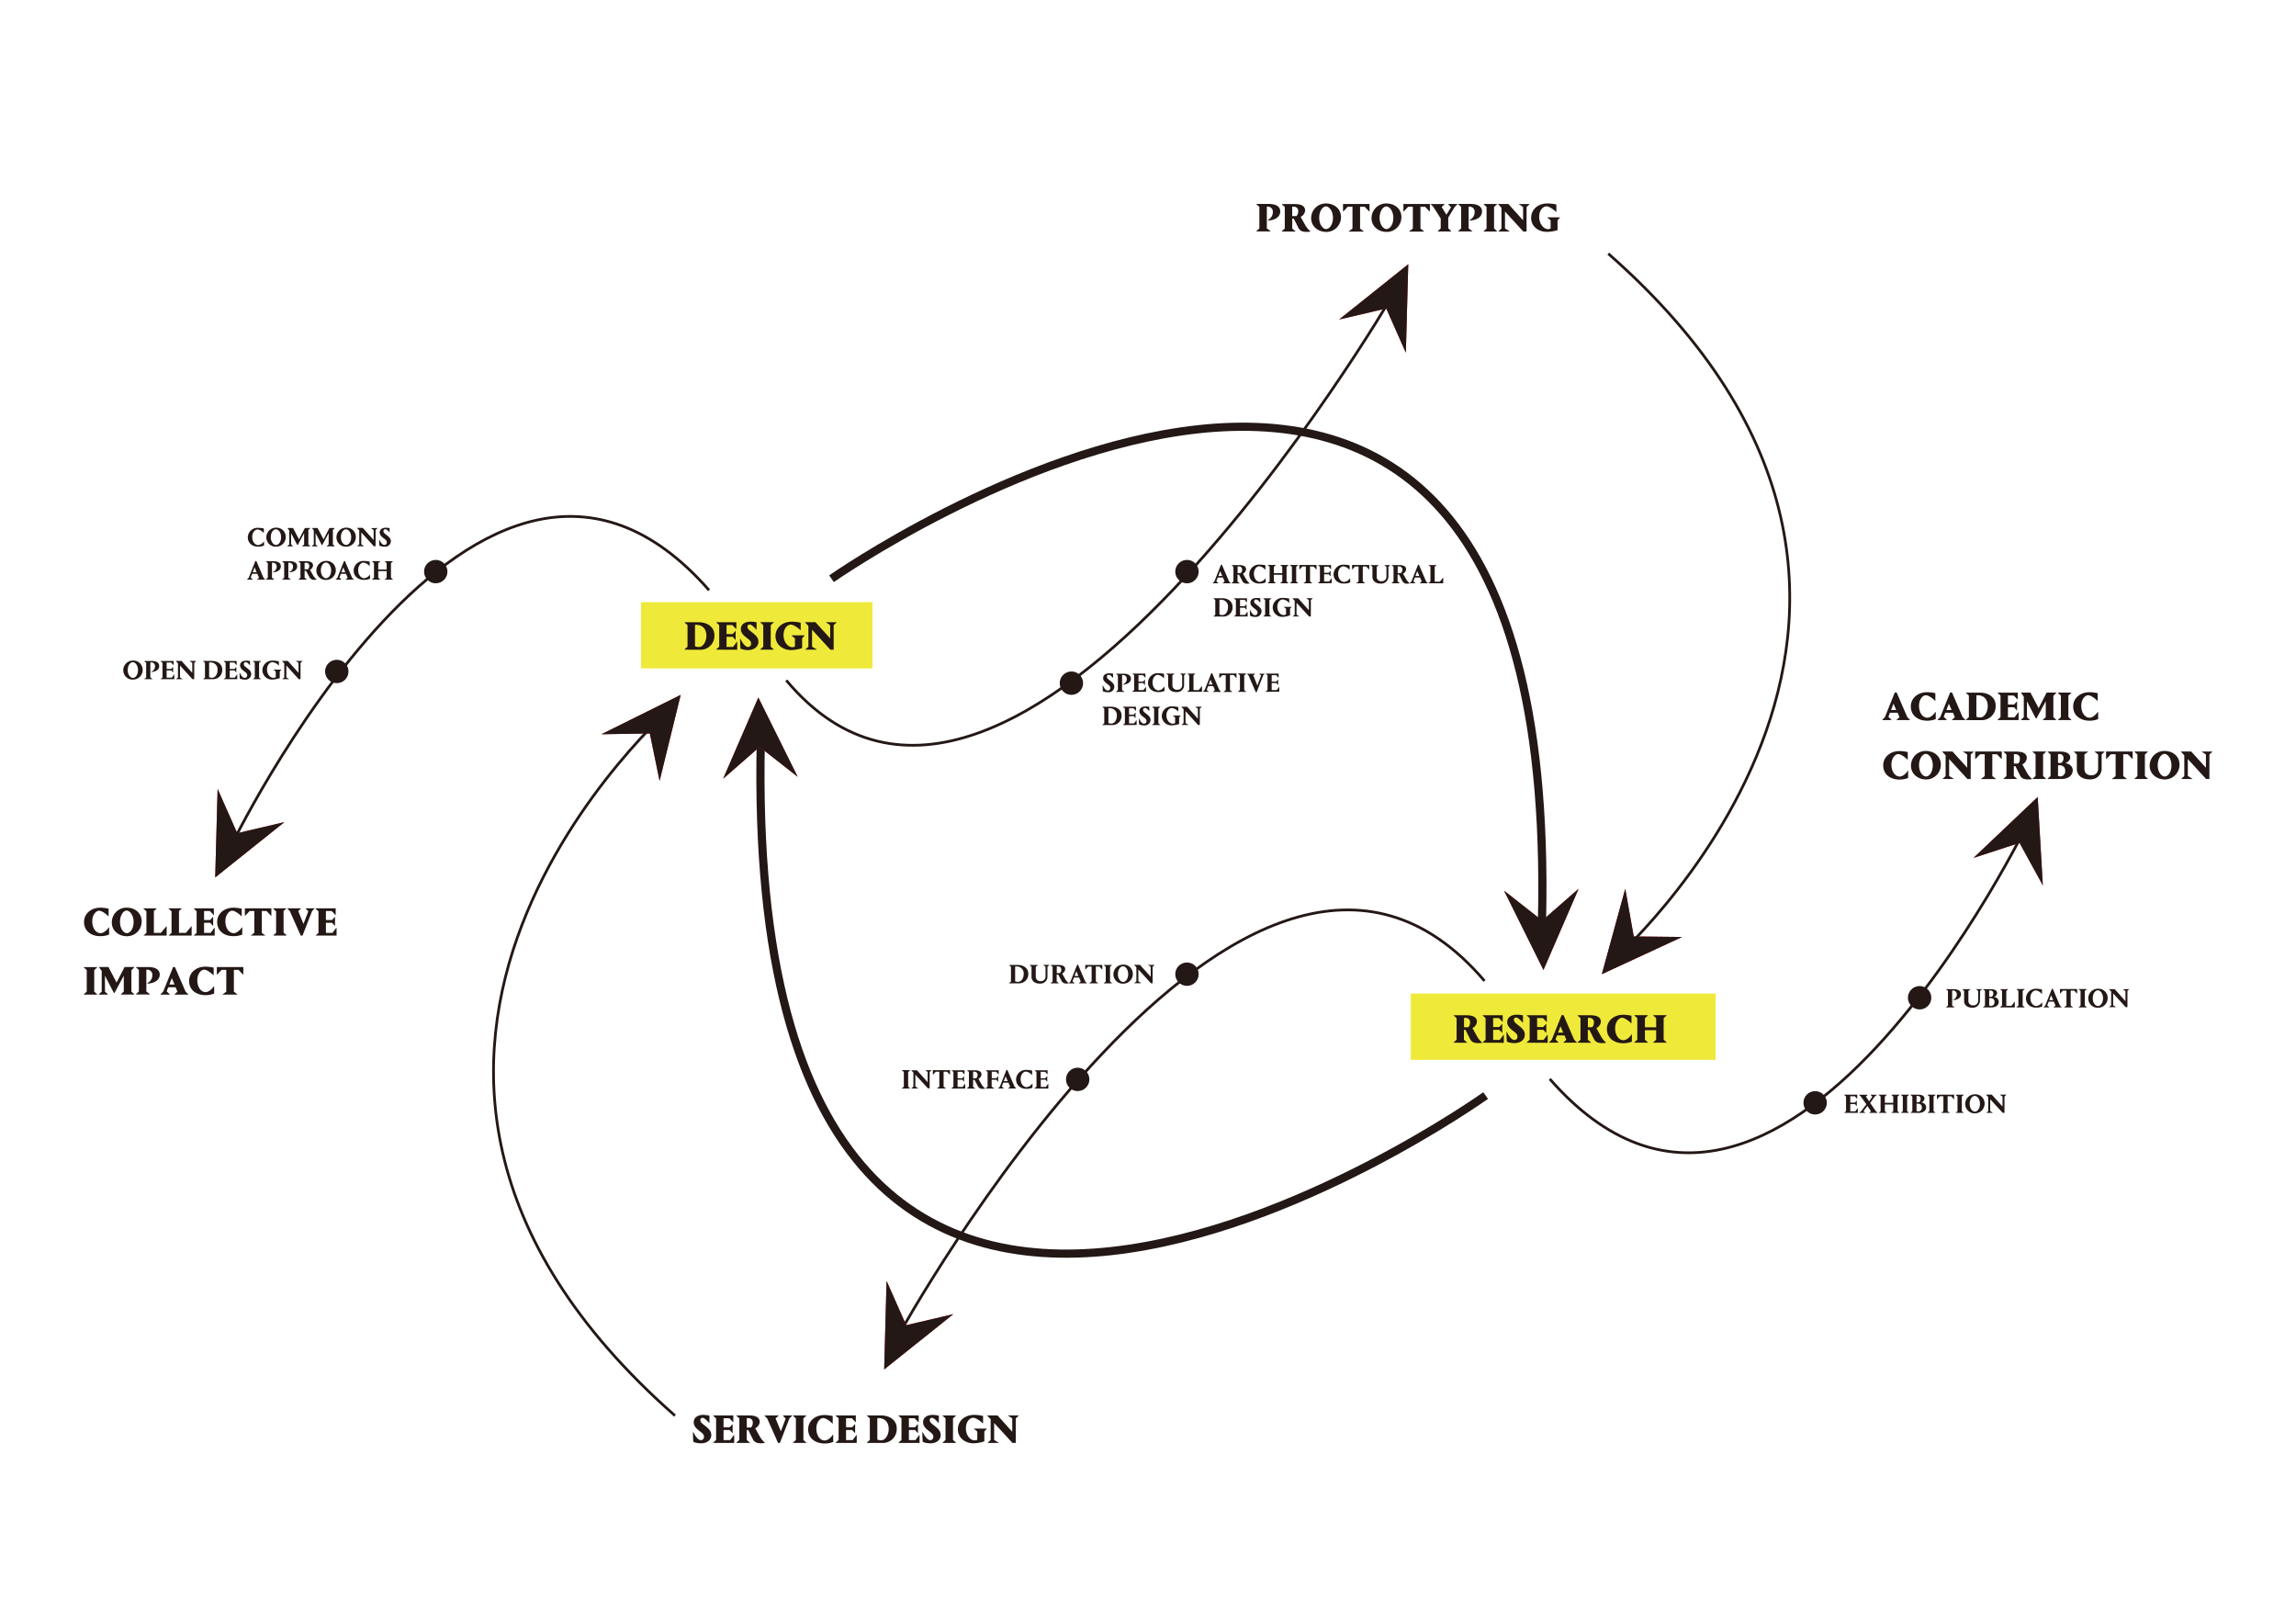 <svg id="レイヤー_1" data-name="レイヤー 1" xmlns="http://www.w3.org/2000/svg" xmlns:xlink="http://www.w3.org/1999/xlink" viewBox="0 0 841.89 595.28"><defs><style>.cls-1{fill:#e51f25;}.cls-2{fill:#231815;}.cls-3{fill:#fff;}.cls-4{fill:#efea3a;}.cls-5,.cls-6{fill:none;stroke:#231815;stroke-miterlimit:10;}.cls-5{stroke-width:3px;}</style><symbol id="矢印_3" data-name="矢印 3" viewBox="0 0 23.18 21.53"><polygon class="cls-1" points="0 21.53 8.92 10.76 0 0 23.18 10.76 0 21.53"/><polygon class="cls-2" points="0 21.53 8.92 10.76 0 0 23.18 10.76 0 21.53"/></symbol></defs><rect class="cls-3" width="841.89" height="595.28"/><rect class="cls-4" x="235.06" y="220.75" width="84.86" height="24.31"/><rect class="cls-4" x="517.3" y="364.26" width="111.78" height="24.31"/><path class="cls-2" d="M251,238.18v-.09l1.1-1v-7.9l-1.1-1v-.07h5.2c3,0,5.76,1.63,5.76,4.74a5.09,5.09,0,0,1-5.2,5.35Zm3.84-9.07v7.83a3.59,3.59,0,0,0,1.44.26c1.6,0,2.74-2.12,2.74-4.13,0-2.73-1.69-4-3.71-4Z"/><path class="cls-2" d="M262.62,238.18v-.09l1.1-1v-7.9l-1.1-1v-.07H270v2.47h-.1l-1.37-1.44h-2.12v3.3h2.24l1-1.12h.09v3.23h-.09l-1-1.11h-2.24v3.71h2.41l1.37-1.85h.13v2.9Z"/><path class="cls-2" d="M277.42,228.15v2.63h-.14c-1.14-1.31-1.91-1.84-2.44-1.84a.8.8,0,0,0-.76.81c0,.7.38,1.05,1.49,1.92,1.63,1.28,2.52,2.07,2.52,3.61,0,1.72-1.48,3.05-3.77,3.05a7.16,7.16,0,0,1-2.8-.52,35.28,35.28,0,0,1-.14-3.56h.15c.9,1.88,1.91,2.94,2.78,2.94a1.15,1.15,0,0,0,1.1-1.22c0-.83-.42-1.22-1.54-2.08-1.59-1.2-2.21-2.08-2.21-3.27,0-1.77,1.52-2.7,3.52-2.7A11,11,0,0,1,277.42,228.15Z"/><path class="cls-2" d="M278.77,238.18v-.09l1.1-1v-7.9l-1.1-1v-.09h4.94v.09l-1.1,1v7.9l1.1,1v.09Z"/><path class="cls-2" d="M290.13,238.33c-3.22,0-5.77-2.09-5.77-5.11s2.43-5.3,6-5.3a14.76,14.76,0,0,1,3.24.38V231h-.13c-1-.94-2.5-2-3.54-2s-2.62,1.18-2.62,3.85,1.75,4.41,3.17,4.41a2.15,2.15,0,0,0,1-.23v-3l-1.22-1v-.1H295v.1l-.88,1v3.59A14,14,0,0,1,290.13,238.33Z"/><path class="cls-2" d="M295.34,238.18v-.09l1.08-1v-7.61l-1.24-1.31v-.07H299l5.4,5.94v-4.85l-1.53-1v-.07h3.89v.07l-1.08,1v9h-1.21l-6.71-7.32v6.22l1.67,1v.09Z"/><path class="cls-2" d="M30.82,338c0-3,2.54-5.23,6-5.23a15.1,15.1,0,0,1,3,.36v2.75h-.14c-.79-.83-2.33-2-3.36-2s-2.49,1.42-2.49,3.84c0,2.88,1.59,4.39,3,4.39s2.63-1.48,3.05-2.12H40v2.64a8.51,8.51,0,0,1-3.29.58C33.52,343.21,30.82,341.4,30.82,338Z"/><path class="cls-2" d="M46.42,332.75c3,0,5.52,1.91,5.52,5.05a5.38,5.38,0,0,1-5.38,5.44c-2.88,0-5.56-1.89-5.56-5.09A5.38,5.38,0,0,1,46.42,332.75Zm.1,9.36c1.17,0,2.47-1.54,2.47-4.1s-1.45-4.18-2.57-4.18S44,335.47,44,338,45.37,342.11,46.52,342.11Z"/><path class="cls-2" d="M61,339.6h.11V343H52.6V343l1.09-1v-7.89l-1.09-1V333h4.92V333l-1.1,1V342H59Z"/><path class="cls-2" d="M70.17,339.6h.1V343H61.8V343l1.1-1v-7.89l-1.1-1V333h4.92V333l-1.09,1V342h2.56Z"/><path class="cls-2" d="M71,343V343l1.1-1v-7.89L71,333V333h7.41v2.47h-.09L77,334H74.83v3.29h2.24l1-1.11h.09v3.23h-.09l-1-1.11H74.83V342h2.41l1.37-1.84h.12V343Z"/><path class="cls-2" d="M79.63,338c0-3,2.54-5.23,6-5.23a15.1,15.1,0,0,1,3,.36v2.75h-.14c-.79-.83-2.33-2-3.36-2s-2.49,1.42-2.49,3.84c0,2.88,1.59,4.39,3,4.39s2.63-1.48,3.05-2.12h.14v2.64a8.51,8.51,0,0,1-3.29.58C82.33,343.21,79.63,341.4,79.63,338Z"/><path class="cls-2" d="M99.5,333v2.74h-.1L97.73,334H96v8l1.31,1V343H91.91V343l1.34-1v-8H91.53l-1.63,1.72h-.11V333Z"/><path class="cls-2" d="M100.14,343V343l1.1-1v-7.89l-1.1-1V333h4.94V333l-1.1,1v7.89l1.1,1V343Z"/><path class="cls-2" d="M112,333V333h3.38V333l-.94,1-3.51,9h-.67l-4-9-1-1V333h5.2V333l-1.11,1,1.93,4.74,1.77-4.65Z"/><path class="cls-2" d="M115.69,343V343l1.09-1v-7.89l-1.09-1V333h7.4v2.47H123L121.63,334h-2.12v3.29h2.24l1-1.11h.09v3.23h-.09l-1-1.11h-2.24V342h2.41l1.37-1.84h.12V343Z"/><path class="cls-2" d="M30.71,364.63v-.09l1.1-1v-7.89l-1.1-1v-.09h4.94v.09l-1.1,1v7.89l1.1,1v.09Z"/><path class="cls-2" d="M49.26,354.62l-1.08,1.09v7.82l1.07,1v.09H44.31v-.09l1.08-1v-5.82L42,364h-.26l-3.25-6.28v5.82l1.09,1v.09H36.21v-.09l1.09-1V356s-1-1.43-1-1.41v-.08h3.45l3,5.72,2.93-5.72h3.55Z"/><path class="cls-2" d="M54.07,360.61v-.23a3.19,3.19,0,0,0,1.8-2.88,1.87,1.87,0,0,0-1.93-2h-.28v8l1.34,1v.09H49.82v-.09l1.1-1v-7.89l-1.1-1v-.08h4.45c2.78,0,4.3,1,4.3,2.73C58.57,359.68,56,360.55,54.07,360.61Z"/><path class="cls-2" d="M62.26,364.54v.09H58.84v-.09l1-1,3.63-9h.67l3.9,9,1,1v.09H64v-.09l1.07-1-.69-1.6H61.69l-.58,1.5Zm-.17-3.6H64l-1-2.34Z"/><path class="cls-2" d="M69.34,359.62c0-3,2.55-5.23,6-5.23a15.23,15.23,0,0,1,3,.36v2.75H78.2c-.79-.83-2.33-2-3.37-2s-2.48,1.42-2.48,3.84c0,2.88,1.58,4.39,3,4.39s2.62-1.48,3.05-2.12h.13v2.64a8.51,8.51,0,0,1-3.29.58C72,364.8,69.34,363,69.34,359.62Z"/><path class="cls-2" d="M89.22,354.54v2.74h-.11l-1.66-1.72H85.76v8l1.31,1v.09H81.63v-.09l1.34-1v-8H81.25l-1.64,1.72h-.1v-2.74Z"/><path class="cls-2" d="M533,382.27v-.09l1.1-1v-7.9l-1.1-1v-.07h4.56c2.12,0,4,.45,4,2.39a2.9,2.9,0,0,1-1.65,2.32l1.54,2.74a8.28,8.28,0,0,0,2,2.55v.09a8.14,8.14,0,0,1-1.36.12c-2.2,0-2.71-.82-3.15-1.71l-1.57-3.14h-.58v3.63l1.17,1,0,.09Zm3.83-9.1v3.44h1.43c.25,0,.77-.71.77-1.69a1.55,1.55,0,0,0-1.6-1.75Z"/><path class="cls-2" d="M543.64,382.27v-.09l1.09-1v-7.9l-1.09-1v-.07H551v2.47H551l-1.37-1.44h-2.12v3.3h2.24l1-1.12h.09v3.23h-.09l-1-1.11h-2.24v3.71h2.41l1.37-1.85h.13v2.9Z"/><path class="cls-2" d="M558.44,372.24v2.64h-.14c-1.14-1.32-1.91-1.85-2.44-1.85a.79.79,0,0,0-.76.81c0,.7.38,1.05,1.49,1.92,1.63,1.28,2.52,2.07,2.52,3.61,0,1.72-1.48,3.05-3.77,3.05a7.16,7.16,0,0,1-2.8-.52,35.28,35.28,0,0,1-.14-3.56h.15c.9,1.89,1.91,2.94,2.78,2.94a1.14,1.14,0,0,0,1.09-1.22c0-.82-.41-1.22-1.54-2.07-1.58-1.21-2.21-2.09-2.21-3.28,0-1.77,1.53-2.7,3.52-2.7A11.05,11.05,0,0,1,558.44,372.24Z"/><path class="cls-2" d="M559.79,382.27v-.09l1.1-1v-7.9l-1.1-1v-.07h7.41v2.47h-.09l-1.37-1.44h-2.12v3.3h2.24l1-1.12H567v3.23h-.09l-1-1.11h-2.24v3.71H566l1.38-1.85h.12v2.9Z"/><path class="cls-2" d="M571.45,382.18v.09H568v-.09l1-1,3.63-9.05h.67l3.91,9.05,1,1v.09h-4.93v-.09l1.07-1-.69-1.6h-2.73l-.57,1.49Zm-.17-3.6h1.91l-1-2.35Z"/><path class="cls-2" d="M578.43,382.27v-.09l1.1-1v-7.9l-1.1-1v-.07H583c2.11,0,4,.45,4,2.39a2.88,2.88,0,0,1-1.65,2.32l1.54,2.74a8.26,8.26,0,0,0,2,2.55v.09a8.14,8.14,0,0,1-1.36.12c-2.21,0-2.71-.82-3.16-1.71l-1.57-3.14h-.58v3.63l1.18,1v.09Zm3.82-9.1v3.44h1.44c.24,0,.76-.71.76-1.69a1.55,1.55,0,0,0-1.6-1.75Z"/><path class="cls-2" d="M589.22,377.25c0-3,2.54-5.23,6-5.23a14.9,14.9,0,0,1,3,.37v2.74h-.14c-.79-.82-2.33-2-3.36-2s-2.49,1.41-2.49,3.84c0,2.88,1.59,4.39,3,4.39s2.62-1.48,3-2.12h.14v2.64a8.55,8.55,0,0,1-3.29.58C591.92,382.44,589.22,380.62,589.22,377.25Z"/><path class="cls-2" d="M603.16,376.63h4.12v-3.36l-1.1-1v-.09h4.94v.09l-1.1,1v7.9l1.1,1v.09h-4.94v-.09l1.1-1v-3.49h-4.12v3.49l1.1,1v.09h-5v-.09l1.1-1v-7.9l-1.1-1v-.09h5v.09l-1.1,1Z"/><path class="cls-2" d="M464.94,80.85v-.23a3.18,3.18,0,0,0,1.79-2.88,1.87,1.87,0,0,0-1.93-2h-.28v8l1.35,1v.1h-5.19v-.1l1.1-1v-7.9l-1.1-1v-.08h4.45c2.78,0,4.3,1,4.3,2.73C469.43,79.92,466.87,80.79,464.94,80.85Z"/><path class="cls-2" d="M470,84.88v-.1l1.1-1v-7.9l-1.1-1v-.08h4.56c2.12,0,4,.46,4,2.4a2.86,2.86,0,0,1-1.65,2.31l1.54,2.75a8.31,8.31,0,0,0,2.05,2.54v.1a8.14,8.14,0,0,1-1.36.12c-2.21,0-2.71-.83-3.16-1.71l-1.57-3.14h-.58v3.63l1.18,1v.1Zm3.82-9.11v3.45h1.44c.24,0,.76-.72.76-1.69a1.56,1.56,0,0,0-1.6-1.76Z"/><path class="cls-2" d="M486.19,74.59c3,0,5.52,1.9,5.52,5a5.38,5.38,0,0,1-5.38,5.44c-2.88,0-5.56-1.89-5.56-5.09A5.37,5.37,0,0,1,486.19,74.59Zm.1,9.36c1.17,0,2.47-1.54,2.47-4.11s-1.45-4.17-2.57-4.17-2.47,1.63-2.47,4.17S485.14,84,486.29,84Z"/><path class="cls-2" d="M502.17,74.78v2.75h-.11L500.4,75.8h-1.69v8l1.31,1v.1h-5.44v-.1l1.34-1v-8h-1.73l-1.63,1.73h-.1V74.78Z"/><path class="cls-2" d="M508.34,74.59c3,0,5.52,1.9,5.52,5a5.39,5.39,0,0,1-5.38,5.44c-2.89,0-5.57-1.89-5.57-5.09A5.38,5.38,0,0,1,508.34,74.59Zm.09,9.36c1.17,0,2.47-1.54,2.47-4.11s-1.45-4.17-2.56-4.17-2.47,1.63-2.47,4.17S507.29,84,508.43,84Z"/><path class="cls-2" d="M524.31,74.78v2.75h-.11l-1.66-1.73h-1.69v8l1.31,1v.1h-5.44v-.1l1.34-1v-8h-1.72l-1.63,1.73h-.11V74.78Z"/><path class="cls-2" d="M531,74.86v-.08h3.42v.08l-1,1-2.38,3.9v3.94l1.08,1.06v.1h-4.92v-.1l1.08-1.06V80.1l-2.67-4.22-1-1v-.08h5.1v.08l-1.09,1,1.74,2.84L532.07,76Z"/><path class="cls-2" d="M538.92,80.85v-.23a3.17,3.17,0,0,0,1.8-2.88,1.87,1.87,0,0,0-1.93-2h-.28v8l1.34,1v.1h-5.18v-.1l1.1-1v-7.9l-1.1-1v-.08h4.45c2.78,0,4.3,1,4.3,2.73C543.42,79.92,540.86,80.79,538.92,80.85Z"/><path class="cls-2" d="M544,84.88v-.1l1.09-1v-7.9l-1.09-1v-.1h4.94v.1l-1.1,1v7.9l1.1,1v.1Z"/><path class="cls-2" d="M549.47,84.88v-.1l1.08-1V76.17l-1.23-1.31v-.08h3.76l5.4,6V75.88l-1.53-1v-.08h3.89v.08l-1.08,1v9h-1.21l-6.7-7.32v6.22l1.66,1v.1Z"/><path class="cls-2" d="M567.19,85c-3.21,0-5.76-2.09-5.76-5.11s2.42-5.3,6-5.3a14.88,14.88,0,0,1,3.25.38v2.68h-.14c-1-.94-2.5-2-3.53-2s-2.63,1.19-2.63,3.86S566.16,84,567.57,84a2.3,2.3,0,0,0,1-.23v-3l-1.22-1v-.09H572v.09l-.88,1v3.6A14.11,14.11,0,0,1,567.19,85Z"/><path class="cls-2" d="M260.13,519v2.64H260c-1.14-1.31-1.91-1.84-2.44-1.84a.79.79,0,0,0-.76.8c0,.7.38,1.06,1.49,1.92,1.63,1.28,2.52,2.08,2.52,3.62,0,1.72-1.48,3-3.77,3a7.35,7.35,0,0,1-2.8-.52,35.64,35.64,0,0,1-.14-3.57h.15c.9,1.89,1.91,2.94,2.78,2.94a1.15,1.15,0,0,0,1.1-1.22c0-.82-.42-1.22-1.54-2.07-1.59-1.2-2.21-2.09-2.21-3.28,0-1.77,1.52-2.7,3.52-2.7A11.85,11.85,0,0,1,260.13,519Z"/><path class="cls-2" d="M261.48,529v-.09l1.1-1V520l-1.1-1v-.08h7.41v2.47h-.09l-1.37-1.43h-2.12v3.29h2.24l1-1.11h.09v3.23h-.09l-1-1.11h-2.24v3.7h2.41l1.37-1.84h.12V529Z"/><path class="cls-2" d="M270,529v-.09l1.1-1V520l-1.1-1v-.08h4.56c2.12,0,4,.46,4,2.4a2.87,2.87,0,0,1-1.64,2.31l1.54,2.75a8.18,8.18,0,0,0,2,2.54V529a7,7,0,0,1-1.36.13c-2.21,0-2.71-.83-3.15-1.71l-1.57-3.14h-.58v3.63l1.17,1,0,.09Zm3.83-9.1v3.45h1.43c.24,0,.76-.72.76-1.69a1.56,1.56,0,0,0-1.6-1.76Z"/><path class="cls-2" d="M287.09,519v-.08h3.38V519l-1,1-3.5,9h-.67l-4-9-1-1v-.08h5.2V519l-1.12,1,1.94,4.74,1.77-4.65Z"/><path class="cls-2" d="M290.74,529v-.09l1.1-1V520l-1.1-1v-.09h4.94V519l-1.1,1v7.9l1.1,1V529Z"/><path class="cls-2" d="M296.33,524c0-3,2.55-5.23,6-5.23a14.31,14.31,0,0,1,3,.37v2.74h-.14c-.79-.82-2.33-2-3.37-2s-2.48,1.42-2.48,3.84c0,2.88,1.58,4.39,3,4.39s2.62-1.47,3.05-2.12h.13v2.64a8.51,8.51,0,0,1-3.29.58C299,529.15,296.33,527.34,296.33,524Z"/><path class="cls-2" d="M306.41,529v-.09l1.09-1V520l-1.09-1v-.08h7.4v2.47h-.09l-1.37-1.43h-2.12v3.29h2.24l1-1.11h.09v3.23h-.09l-1-1.11h-2.24v3.7h2.41l1.37-1.84h.13V529Z"/><path class="cls-2" d="M317.85,529v-.09l1.1-1V520l-1.1-1v-.08h5.2c3.05,0,5.76,1.63,5.76,4.74a5.09,5.09,0,0,1-5.2,5.35Zm3.84-9.07v7.84a3.59,3.59,0,0,0,1.44.26c1.6,0,2.74-2.12,2.74-4.13,0-2.73-1.69-4-3.71-4Z"/><path class="cls-2" d="M329.45,529v-.09l1.1-1V520l-1.1-1v-.08h7.41v2.47h-.1l-1.37-1.43h-2.12v3.29h2.24l1-1.11h.09v3.23h-.09l-1-1.11h-2.24v3.7h2.41l1.37-1.84h.13V529Z"/><path class="cls-2" d="M344.25,519v2.64h-.14c-1.14-1.31-1.91-1.84-2.44-1.84a.79.79,0,0,0-.76.8c0,.7.38,1.06,1.49,1.92,1.63,1.28,2.52,2.08,2.52,3.62,0,1.72-1.48,3-3.77,3a7.35,7.35,0,0,1-2.8-.52,35.64,35.64,0,0,1-.14-3.57h.15c.9,1.89,1.91,2.94,2.78,2.94a1.14,1.14,0,0,0,1.09-1.22c0-.82-.41-1.22-1.54-2.07-1.58-1.2-2.21-2.09-2.21-3.28,0-1.77,1.53-2.7,3.53-2.7A11.85,11.85,0,0,1,344.25,519Z"/><path class="cls-2" d="M345.6,529v-.09l1.1-1V520l-1.1-1v-.09h4.94V519l-1.1,1v7.9l1.1,1V529Z"/><path class="cls-2" d="M357,529.14c-3.22,0-5.77-2.09-5.77-5.11s2.43-5.31,6-5.31a14,14,0,0,1,3.24.39v2.68h-.14c-1-.95-2.5-2-3.53-2s-2.62,1.19-2.62,3.86c0,2.82,1.75,4.4,3.17,4.4a2.32,2.32,0,0,0,1-.22v-3l-1.22-1v-.09h4.68v.09l-.88,1v3.6A14,14,0,0,1,357,529.14Z"/><path class="cls-2" d="M362.17,529v-.09l1.08-1v-7.61L362,519v-.08h3.77l5.4,6V520l-1.53-1v-.08h3.89V519l-1.08,1v9h-1.21l-6.71-7.31v6.22l1.67,1V529Z"/><path class="cls-2" d="M693.57,263.92V264h-3.42v-.09l1-1,3.63-9.05h.67l3.9,9.05,1,1V264h-4.92v-.09l1.07-1-.69-1.6H693l-.58,1.49Zm-.17-3.6h1.9l-1-2.35Z"/><path class="cls-2" d="M700.65,259c0-3,2.55-5.23,6-5.23a15,15,0,0,1,3,.37v2.75h-.14c-.79-.83-2.33-2-3.37-2s-2.48,1.41-2.48,3.84c0,2.88,1.58,4.39,3,4.39s2.62-1.48,3-2.12h.13v2.64a8.51,8.51,0,0,1-3.29.58C703.35,264.18,700.65,262.36,700.65,259Z"/><path class="cls-2" d="M713.87,263.92V264h-3.42v-.09l1-1,3.63-9.05h.67l3.9,9.05,1,1V264h-4.92v-.09l1.07-1-.69-1.6H713.3l-.58,1.49Zm-.17-3.6h1.9l-1-2.35Z"/><path class="cls-2" d="M720.84,264v-.09l1.1-1V255l-1.1-1v-.07H726c3.05,0,5.76,1.63,5.76,4.74a5.09,5.09,0,0,1-5.19,5.35Zm3.85-9.07v7.83a3.36,3.36,0,0,0,1.43.26c1.6,0,2.74-2.12,2.74-4.13,0-2.73-1.69-4-3.7-4Z"/><path class="cls-2" d="M732.44,264v-.09l1.1-1V255l-1.1-1v-.07h7.41v2.47h-.09L738.39,255h-2.12v3.3h2.24l1-1.12h.1v3.24h-.1l-1-1.12h-2.24V263h2.41l1.37-1.85h.12V264Z"/><path class="cls-2" d="M754,254l-1.08,1.1v7.82l1.07,1V264h-4.94v-.09l1.08-1v-5.82l-3.4,6.28h-.26l-3.24-6.28v5.82l1.08,1V264H741v-.09l1.08-1v-7.5s-1-1.43-1-1.42v-.07h3.44l3,5.71,2.93-5.71H754Z"/><path class="cls-2" d="M754.58,264v-.09l1.1-1V255l-1.1-1v-.09h4.94V254l-1.09,1v7.9l1.09,1V264Z"/><path class="cls-2" d="M760.18,259c0-3,2.54-5.23,6-5.23a14.9,14.9,0,0,1,3,.37v2.75H769c-.79-.83-2.33-2-3.36-2s-2.49,1.41-2.49,3.84c0,2.88,1.59,4.39,3,4.39s2.62-1.48,3.05-2.12h.14v2.64a8.55,8.55,0,0,1-3.29.58C762.88,264.18,760.18,262.36,760.18,259Z"/><path class="cls-2" d="M690.53,280.58c0-3,2.55-5.23,6-5.23a15,15,0,0,1,3,.37v2.74h-.14c-.79-.82-2.33-2-3.37-2s-2.48,1.41-2.48,3.84c0,2.88,1.58,4.39,3,4.39s2.62-1.48,3-2.12h.13v2.64a8.51,8.51,0,0,1-3.29.58C693.23,285.77,690.53,284,690.53,280.58Z"/><path class="cls-2" d="M706.14,275.31c3,0,5.52,1.9,5.52,5a5.4,5.4,0,0,1-5.38,5.45c-2.88,0-5.57-1.89-5.57-5.09A5.38,5.38,0,0,1,706.14,275.31Zm.09,9.36c1.18,0,2.47-1.54,2.47-4.1s-1.45-4.18-2.56-4.18-2.47,1.63-2.47,4.18S705.09,284.67,706.23,284.67Z"/><path class="cls-2" d="M712.33,285.6v-.09l1.08-1v-7.61l-1.24-1.31v-.07h3.77l5.39,5.94V276.6l-1.52-1v-.07h3.89v.07l-1.08,1v9h-1.21l-6.71-7.32v6.22l1.67,1v.09Z"/><path class="cls-2" d="M734,275.51v2.74h-.1l-1.67-1.72h-1.69v8l1.31,1v.09h-5.44v-.09l1.34-1v-8H726l-1.63,1.72h-.11v-2.74Z"/><path class="cls-2" d="M734.62,285.6v-.09l1.1-1v-7.9l-1.1-1v-.07h4.56c2.12,0,4,.45,4,2.39a2.88,2.88,0,0,1-1.64,2.32l1.54,2.74a8.28,8.28,0,0,0,2,2.55v.09a8.14,8.14,0,0,1-1.36.12c-2.21,0-2.71-.82-3.15-1.71L739,280.87h-.58v3.63l1.17,1,0,.09Zm3.83-9.1v3.44h1.43c.24,0,.76-.71.76-1.69a1.55,1.55,0,0,0-1.6-1.75Z"/><path class="cls-2" d="M745.3,285.6v-.09l1.1-1v-7.9l-1.1-1v-.09h4.94v.09l-1.09,1v7.9l1.09,1v.09Z"/><path class="cls-2" d="M755.79,285.6h-5v-.09l1.1-1v-7.9l-1.1-1v-.07h4.68c2.07,0,3.64.67,3.64,2.19,0,1-.94,1.72-1.8,2.05,1.61.25,2.72,1.21,2.72,2.62C760,284.17,758.58,285.6,755.79,285.6Zm-1.16-9.15v3.26h1c.38,0,1-.67,1-1.69a1.4,1.4,0,0,0-1.54-1.57Zm0,4.13v3.84a1.8,1.8,0,0,0,1,.22,1.87,1.87,0,0,0,1.63-2.09c0-1.42-1-2-2.19-2Z"/><path class="cls-2" d="M770.62,281.94c0,1.22-.92,3.8-4.36,3.8s-4.73-2.06-4.73-3.71V276.6l-1.08-1v-.07h5.18v.07l-1.32,1v5.26c0,1.13.56,2.38,2.62,2.38a2.35,2.35,0,0,0,2.41-2.38V276.6l-1.31-1v-.07h3.67v.07l-1.08,1Z"/><path class="cls-2" d="M782,275.51v2.74h-.1l-1.67-1.72h-1.69v8l1.31,1v.09h-5.44v-.09l1.34-1v-8H774l-1.63,1.72h-.11v-2.74Z"/><path class="cls-2" d="M782.64,285.6v-.09l1.1-1v-7.9l-1.1-1v-.09h4.94v.09l-1.1,1v7.9l1.1,1v.09Z"/><path class="cls-2" d="M793.66,275.31c3,0,5.52,1.9,5.52,5a5.4,5.4,0,0,1-5.38,5.45c-2.88,0-5.57-1.89-5.57-5.09A5.38,5.38,0,0,1,793.66,275.31Zm.09,9.36c1.18,0,2.47-1.54,2.47-4.1s-1.45-4.18-2.56-4.18-2.47,1.63-2.47,4.18S792.61,284.67,793.75,284.67Z"/><path class="cls-2" d="M799.85,285.6v-.09l1.08-1v-7.61l-1.24-1.31v-.07h3.77l5.4,5.94V276.6l-1.53-1v-.07h3.89v.07l-1.08,1v9h-1.21l-6.71-7.32v6.22l1.67,1v.09Z"/><use width="23.18" height="21.53" transform="translate(578.85 325.83) rotate(88.52) scale(1.27)" xlink:href="#矢印_3"/><use width="23.18" height="21.53" transform="translate(723.64 314.52) rotate(-68.39) scale(1.27)" xlink:href="#矢印_3"/><use width="23.18" height="21.53" transform="translate(104.27 301.41) rotate(116.47) scale(1.27)" xlink:href="#矢印_3"/><use width="23.18" height="21.53" transform="translate(491.02 117.14) rotate(-63.53) scale(1.27)" xlink:href="#矢印_3"/><path class="cls-5" d="M304.9,212.17S576.66,21.94,565.21,344.47"/><path class="cls-6" d="M744.27,300.37s-91.69,191.45-176,95.2"/><path class="cls-6" d="M329.34,489.77s127.79-232.52,215-130.14"/><path class="cls-6" d="M510.6,108.31S371,348.09,288.31,249.42"/><path class="cls-5" d="M544.75,401.65S267.52,599.55,279.19,264"/><use width="23.18" height="21.53" transform="translate(265.16 285.5) rotate(-91.48) scale(1.27)" xlink:href="#矢印_3"/><use width="23.18" height="21.53" transform="translate(349.56 481.79) rotate(116.47) scale(1.27)" xlink:href="#矢印_3"/><path class="cls-2" d="M90.87,197a3.59,3.59,0,0,1,3.88-3.49,9.61,9.61,0,0,1,2,.25v1.61h-.08a3.47,3.47,0,0,0-2.19-1.26c-1,0-2,1.1-2,2.72,0,1.9,1.1,3,2.2,3a2.83,2.83,0,0,0,2.06-1.32h.08V200a5.58,5.58,0,0,1-2.2.42C92.58,200.41,90.87,199.14,90.87,197Z"/><path class="cls-2" d="M101.2,193.45a3.38,3.38,0,0,1,3.58,3.37,3.54,3.54,0,0,1-3.52,3.6,3.42,3.42,0,0,1-3.6-3.4A3.53,3.53,0,0,1,101.2,193.45Zm0,6.35c.94,0,1.87-1.09,1.87-2.86s-1-2.89-1.91-2.89-1.86,1.12-1.86,2.89S100.31,199.8,101.24,199.8Z"/><path class="cls-2" d="M113.77,193.62l-.7.65v5.34l.72.63v.06h-3v-.06l.73-.63v-4.16l-2.35,4.37H109l-2.27-4.36v4.15l.72.63v.06h-2.12v-.06l.73-.63v-5.1l-.61-.89v-.05h2l2.19,4.17,2.16-4.17h2Z"/><path class="cls-2" d="M122.76,193.62l-.7.65v5.34l.72.63v.06h-3v-.06l.73-.63v-4.16l-2.34,4.37H118l-2.27-4.36v4.15l.72.63v.06h-2.12v-.06l.73-.63v-5.1c0-.07-.57-.84-.61-.89v-.05h2l2.19,4.17,2.16-4.17h2Z"/><path class="cls-2" d="M126.9,193.45a3.38,3.38,0,0,1,3.58,3.37,3.54,3.54,0,0,1-3.52,3.6,3.41,3.41,0,0,1-3.59-3.4A3.52,3.52,0,0,1,126.9,193.45Zm0,6.35c.94,0,1.87-1.09,1.87-2.86s-1-2.89-1.91-2.89-1.86,1.12-1.86,2.89S126,199.8,126.94,199.8Z"/><path class="cls-2" d="M138.44,193.57v.05l-.72.64v6h-.65l-4.58-5.05v4.36l1,.63v.06H131v-.06l.73-.63v-5.15l-.81-.84v-.05h2.11L137,198v-3.69l-.93-.64v-.05Z"/><path class="cls-2" d="M142.86,193.63v1.5h-.07c-.59-.72-1.06-1.1-1.53-1.1a.66.66,0,0,0-.67.67c0,.56.32.82,1.09,1.39,1,.79,1.64,1.32,1.64,2.33a2.09,2.09,0,0,1-2.36,2,4.38,4.38,0,0,1-1.84-.38,20.36,20.36,0,0,1-.08-2.15h.09c.47,1,1.05,1.9,1.82,1.9a.9.9,0,0,0,.89-.94c0-.61-.32-.91-1.11-1.48-1-.76-1.5-1.34-1.5-2.16,0-1.12.94-1.73,2.2-1.73A5.36,5.36,0,0,1,142.86,193.63Z"/><path class="cls-2" d="M92.66,212.43v.06H90.58v-.06l.62-.61,2.42-6.13H94l2.62,6.13.61.61v.06H94.26v-.06l.71-.61-.62-1.46H92.46l-.54,1.41Zm0-2.62h1.43L93.37,208Z"/><path class="cls-2" d="M100.07,209.81v-.14a2,2,0,0,0,1.38-1.93A1.35,1.35,0,0,0,100,206.3h-.27v5.52l.85.61v.06H97.48v-.06l.72-.61v-5.39l-.72-.62v-.05h2.8c1.68,0,2.7.65,2.7,1.84C103,209.14,101.4,209.79,100.07,209.81Z"/><path class="cls-2" d="M106.06,209.81v-.14a2,2,0,0,0,1.38-1.93A1.36,1.36,0,0,0,106,206.3h-.27v5.52l.85.61v.06h-3.11v-.06l.73-.61v-5.39l-.73-.62v-.05h2.81c1.68,0,2.69.65,2.69,1.84C109,209.14,107.39,209.79,106.06,209.81Z"/><path class="cls-2" d="M109.45,212.49v-.06l.72-.61v-5.39l-.72-.62v-.05h2.87c1.39,0,2.46.4,2.46,1.55a1.93,1.93,0,0,1-1.14,1.59l1.09,1.9a5.06,5.06,0,0,0,1.37,1.63v.06a4.82,4.82,0,0,1-.78.07,1.83,1.83,0,0,1-1.95-1.14l-1.14-2.15h-.54v2.55l.79.61v.06Zm2.24-6.18v2.44h1c.31,0,.71-.53.71-1.2a1.12,1.12,0,0,0-1.18-1.24Z"/><path class="cls-2" d="M119.55,205.64a3.38,3.38,0,0,1,3.58,3.37,3.54,3.54,0,0,1-3.52,3.6,3.42,3.42,0,0,1-3.6-3.39A3.53,3.53,0,0,1,119.55,205.64Zm0,6.35c.93,0,1.87-1.09,1.87-2.86s-1-2.89-1.91-2.89-1.86,1.13-1.86,2.89S118.66,212,119.59,212Z"/><path class="cls-2" d="M125.18,212.43v.06h-2.09v-.06l.62-.61,2.42-6.13h.35l2.62,6.13.61.61v.06h-2.94v-.06l.71-.61-.62-1.46H125l-.54,1.41Zm0-2.62h1.43l-.75-1.77Z"/><path class="cls-2" d="M129.68,209.16a3.59,3.59,0,0,1,3.88-3.5,9.71,9.71,0,0,1,2,.25v1.61h-.08a3.47,3.47,0,0,0-2.19-1.26c-.95,0-1.95,1.1-1.95,2.72,0,1.9,1.1,3,2.2,3a2.8,2.8,0,0,0,2.06-1.32h.08v1.51a5.4,5.4,0,0,1-2.2.42C131.39,212.6,129.68,211.33,129.68,209.16Z"/><path class="cls-2" d="M138.7,208.78h3.08v-2.35l-.71-.61v-.06h3v.06l-.71.61v5.39l.71.61v.06h-3v-.06l.71-.61v-2.45H138.7v2.45l.72.61v.06h-3v-.06l.72-.61v-5.39l-.72-.61v-.06h3v.06l-.72.61Z"/><path class="cls-2" d="M48.73,242.18a3.38,3.38,0,0,1,3.58,3.38,3.53,3.53,0,0,1-3.52,3.59,3.41,3.41,0,0,1-3.59-3.39A3.53,3.53,0,0,1,48.73,242.18Zm0,6.35c.94,0,1.87-1.08,1.87-2.85s-1-2.9-1.91-2.9-1.86,1.13-1.86,2.9S47.85,248.53,48.77,248.53Z"/><path class="cls-2" d="M55.47,246.35v-.13a2,2,0,0,0,1.38-1.93,1.36,1.36,0,0,0-1.44-1.45h-.28v5.52L56,249V249H52.88V249l.72-.61V243l-.72-.62v-.06h2.8c1.68,0,2.69.66,2.69,1.84C58.37,245.69,56.8,246.33,55.47,246.35Z"/><path class="cls-2" d="M58.86,249V249l.72-.61V243l-.72-.62v-.06h4.79v1.51h-.06l-.84-.93H61.11v2.34h1.71l.6-.73h.06v2h-.06l-.6-.73H61.11v2.66H63l.85-1.18h.07V249Z"/><path class="cls-2" d="M71.94,242.3v.06l-.72.64v6h-.65L66,244v4.36l1,.63V249H64.53V249l.73-.63V243.2c-.33-.36-.77-.8-.81-.84v-.06h2.11l3.94,4.38V243l-.94-.64v-.06Z"/><path class="cls-2" d="M77.68,242.3c2,0,3.82,1.11,3.82,3.22A3.35,3.35,0,0,1,78,249H74.46V249l.7-.61V243l-.7-.63v-.06Zm-1,.57v5.41a2.53,2.53,0,0,0,1.09.2c1.2,0,2-1.34,2-2.85a2.5,2.5,0,0,0-2.57-2.76Z"/><path class="cls-2" d="M82,249V249l.73-.61V243l-.73-.62v-.06h4.79v1.51h-.06l-.83-.93H84.24v2.34H86l.6-.73h.06v2h-.06l-.6-.73H84.24v2.66h1.84l.85-1.18H87V249Z"/><path class="cls-2" d="M91.67,242.37v1.5H91.6c-.59-.72-1.07-1.11-1.54-1.11a.67.67,0,0,0-.67.67c0,.56.33.83,1.09,1.4,1,.79,1.64,1.32,1.64,2.32a2.09,2.09,0,0,1-2.35,2,4.34,4.34,0,0,1-1.84-.37,20.57,20.57,0,0,1-.08-2.16h.09c.46,1.06,1,1.9,1.82,1.9a.89.89,0,0,0,.88-.93c0-.61-.31-.92-1.11-1.49-1-.76-1.5-1.34-1.5-2.16,0-1.12.94-1.73,2.2-1.73A4.91,4.91,0,0,1,91.67,242.37Z"/><path class="cls-2" d="M92.71,249V249l.72-.61V243l-.72-.61v-.07h3v.07L95,243v5.38l.71.61V249Z"/><path class="cls-2" d="M100,249.13a3.49,3.49,0,0,1-3.79-3.42,3.61,3.61,0,0,1,3.89-3.52,9.39,9.39,0,0,1,2.16.27V244h-.07a3.57,3.57,0,0,0-2.28-1.24c-1,0-2,1-2,2.73s1.14,3,2.3,3a1.87,1.87,0,0,0,.9-.22v-2.1l-.82-.61v-.06h2.86v.06l-.57.61v2.43A8.71,8.71,0,0,1,100,249.13Z"/><path class="cls-2" d="M110.91,242.3v.06l-.72.64v6h-.65L105,244v4.36l1,.63V249H103.5V249l.73-.63V243.2c-.33-.36-.77-.8-.81-.84v-.06h2.11l3.94,4.38V243l-.94-.64v-.06Z"/><path class="cls-2" d="M716.14,366.65v-.14a2,2,0,0,0,1.38-1.93,1.35,1.35,0,0,0-1.44-1.44h-.27v5.52l.85.61v.06h-3.11v-.06l.72-.61v-5.39l-.72-.62v0h2.81c1.67,0,2.69.65,2.69,1.84C719.05,366,717.47,366.63,716.14,366.65Z"/><path class="cls-2" d="M726,366.91a2.58,2.58,0,0,1-2.8,2.52c-2.12,0-3-1.19-3-2.48v-3.68l-.71-.62v0h3.09v0l-.82.62v3.6a1.61,1.61,0,0,0,1.85,1.7,1.66,1.66,0,0,0,1.73-1.7v-3.6l-.82-.62v0h2.24v0l-.71.62Z"/><path class="cls-2" d="M730.22,369.33h-3.09v-.06l.72-.61v-5.39l-.72-.62v0H730c1.32,0,2.3.44,2.3,1.46a1.71,1.71,0,0,1-1.19,1.4,1.85,1.85,0,0,1,1.8,1.74C732.92,368.49,731.85,369.33,730.22,369.33Zm-.83-6.2v2.31h.74c.33,0,.76-.5.76-1.2a1,1,0,0,0-1.12-1.11Zm0,2.81v2.7a1.7,1.7,0,0,0,.75.15,1.33,1.33,0,0,0,1.2-1.46c0-1-.66-1.39-1.53-1.39Z"/><path class="cls-2" d="M738.72,367.25h.07v2.08h-5.41v-.06l.72-.61v-5.39l-.72-.62v0h3v0l-.72.62v5.47h1.91Z"/><path class="cls-2" d="M739.38,369.33v-.06l.72-.61v-5.39l-.72-.61v-.06h3v.06l-.71.61v5.39l.71.61v.06Z"/><path class="cls-2" d="M742.87,366a3.6,3.6,0,0,1,3.88-3.5,9.73,9.73,0,0,1,2,.25v1.61h-.09a3.45,3.45,0,0,0-2.18-1.26c-1,0-2,1.1-2,2.72,0,1.9,1.1,3,2.19,3a2.82,2.82,0,0,0,2.07-1.32h.08V369a5.7,5.7,0,0,1-2.21.41C744.59,369.44,742.87,368.17,742.87,366Z"/><path class="cls-2" d="M751.42,369.27v.06h-2.09v-.06l.62-.61,2.42-6.13h.35l2.62,6.13.61.61v.06H753v-.06l.71-.61-.62-1.45h-1.89l-.54,1.4Zm0-2.62h1.43l-.75-1.77Z"/><path class="cls-2" d="M761.64,362.6v1.67h-.07l-1-1.09h-1.3v5.47l.82.62v.06h-3.21v-.06l.84-.62v-5.47h-1.32l-1,1.09h-.06V362.6Z"/><path class="cls-2" d="M762.17,369.33v-.06l.73-.61v-5.39l-.73-.61v-.06h3v.06l-.71.61v5.39l.71.61v.06Z"/><path class="cls-2" d="M769.26,362.48a3.37,3.37,0,0,1,3.57,3.37,3.53,3.53,0,0,1-3.51,3.6,3.42,3.42,0,0,1-3.6-3.39A3.53,3.53,0,0,1,769.26,362.48Zm0,6.35c.93,0,1.87-1.08,1.87-2.85s-1-2.9-1.91-2.9-1.86,1.13-1.86,2.9S768.37,368.83,769.3,368.83Z"/><path class="cls-2" d="M780.8,362.6v0l-.72.64v6h-.65l-4.59-5.05v4.36l1,.63v.06h-2.45v-.06l.73-.63V363.5c-.33-.36-.77-.81-.81-.85v0h2.11l3.94,4.38v-3.69l-.94-.64v0Z"/><path class="cls-2" d="M373.23,353.77c2,0,3.82,1.11,3.82,3.21a3.36,3.36,0,0,1-3.48,3.52H370v-.06l.7-.61v-5.38l-.7-.63v-.05Zm-1,.57v5.41a2.47,2.47,0,0,0,1.08.2c1.2,0,2.06-1.34,2.06-2.86a2.5,2.5,0,0,0-2.57-2.75Z"/><path class="cls-2" d="M384.08,358.08a2.57,2.57,0,0,1-2.79,2.52c-2.13,0-3.05-1.19-3.05-2.48v-3.68l-.71-.62v-.05h3.09v.05l-.83.62V358a1.62,1.62,0,0,0,1.85,1.7,1.66,1.66,0,0,0,1.73-1.7v-3.6l-.81-.62v-.05h2.23v.05l-.71.62Z"/><path class="cls-2" d="M385.25,360.5v-.06l.72-.61v-5.39l-.72-.62v-.05h2.87c1.39,0,2.46.4,2.46,1.55a1.94,1.94,0,0,1-1.13,1.59l1.08,1.9a4.92,4.92,0,0,0,1.38,1.63v.06a5.11,5.11,0,0,1-.79.07,1.83,1.83,0,0,1-1.95-1.14L388,357.28h-.54v2.55l.79.61v.06Zm2.24-6.18v2.44h.95c.31,0,.71-.53.71-1.2a1.12,1.12,0,0,0-1.18-1.24Z"/><path class="cls-2" d="M394,360.44v.06h-2.09v-.06l.62-.61,2.42-6.13h.35l2.62,6.13.61.61v.06h-2.94v-.06l.71-.61-.62-1.46h-1.89l-.54,1.41Zm0-2.62h1.43l-.75-1.77Z"/><path class="cls-2" d="M404.19,353.77v1.67h-.07l-1-1.09h-1.3v5.47l.82.62v.06h-3.21v-.06l.84-.62v-5.47H399l-1,1.09h-.06v-1.67Z"/><path class="cls-2" d="M404.73,360.5v-.06l.72-.61v-5.39l-.72-.61v-.06h3v.06l-.71.61v5.39l.71.61v.06Z"/><path class="cls-2" d="M411.81,353.65a3.37,3.37,0,0,1,3.57,3.37,3.53,3.53,0,0,1-3.51,3.6,3.42,3.42,0,0,1-3.6-3.39A3.53,3.53,0,0,1,411.81,353.65Zm0,6.35c.93,0,1.87-1.09,1.87-2.86s-1-2.89-1.91-2.89-1.86,1.13-1.86,2.89S410.92,360,411.85,360Z"/><path class="cls-2" d="M423.35,353.77v.05l-.72.64v6H422l-4.59-5.05v4.36l1,.63v.06h-2.45v-.06l.73-.63v-5.14c-.33-.36-.77-.81-.81-.85v-.05H418l3.94,4.38v-3.69l-.94-.64v-.05Z"/><path class="cls-2" d="M330.7,399.08V399l.72-.61V393l-.72-.61v-.06h3v.06L333,393v5.39l.71.61v.06Z"/><path class="cls-2" d="M341.6,392.35v0l-.72.64v6h-.65L335.64,394v4.35l1,.64v.06h-2.45V399l.73-.64v-5.14l-.81-.84v0h2.11l3.94,4.38V393l-.94-.64v0Z"/><path class="cls-2" d="M348.34,392.35V394h-.07l-1-1.09H346v5.47l.82.62v.06H343.6V399l.83-.62v-5.47h-1.31l-1,1.09h-.06v-1.67Z"/><path class="cls-2" d="M348.88,399.08V399l.72-.61V393l-.72-.62v0h4.79v1.5h-.06l-.84-.92h-1.64v2.34h1.71l.6-.74h.06v2h-.06l-.6-.74h-1.71v2.67H353l.85-1.18h.07v1.77Z"/><path class="cls-2" d="M354.56,399.08V399l.72-.61V393l-.72-.62v0h2.88c1.38,0,2.46.4,2.46,1.54a2,2,0,0,1-1.14,1.6l1.08,1.9a4.92,4.92,0,0,0,1.38,1.63v.06a5.11,5.11,0,0,1-.79.07,1.84,1.84,0,0,1-1.95-1.14l-1.14-2.16h-.53v2.56l.78.61v.06Zm2.25-6.18v2.44h.94c.32,0,.71-.53.71-1.2a1.12,1.12,0,0,0-1.18-1.24Z"/><path class="cls-2" d="M365.9,394.53H366v2.07h-.06l-.6-.75h-1.72v2.55l1,.62v.06h-3.21V399l.72-.61V393l-.72-.62v0h4.78v1.54h-.06l-.85-1h-1.63v2.36h1.72Z"/><path class="cls-2" d="M368.07,399v.06H366V399l.62-.61,2.42-6.13h.34l2.63,6.13.6.61v.06h-2.93V399l.71-.61-.62-1.46h-1.89l-.54,1.4Zm0-2.63h1.44l-.76-1.77Z"/><path class="cls-2" d="M372.57,395.74a3.59,3.59,0,0,1,3.89-3.49,9.71,9.71,0,0,1,2,.25v1.61h-.08a3.5,3.5,0,0,0-2.19-1.26c-.95,0-1.95,1.09-1.95,2.72,0,1.9,1.1,3,2.2,3a2.85,2.85,0,0,0,2.06-1.32h.08v1.51a5.65,5.65,0,0,1-2.21.42C374.29,399.19,372.57,397.92,372.57,395.74Z"/><path class="cls-2" d="M379.33,399.08V399l.72-.61V393l-.72-.62v0h4.79v1.5h-.07l-.83-.92h-1.64v2.34h1.71l.6-.74H384v2h-.06l-.6-.74h-1.71v2.67h1.84l.85-1.18h.07v1.77Z"/><circle class="cls-2" cx="435.23" cy="209.56" r="4.29"/><circle class="cls-2" cx="392.86" cy="250.46" r="4.29"/><circle class="cls-2" cx="159.78" cy="209.56" r="4.29"/><path class="cls-2" d="M408.14,247v1.51h-.07c-.59-.73-1.07-1.11-1.53-1.11a.66.66,0,0,0-.68.67c0,.56.33.82,1.09,1.39,1,.79,1.65,1.32,1.65,2.33a2.1,2.1,0,0,1-2.36,2,4.23,4.23,0,0,1-1.84-.38,20.36,20.36,0,0,1-.08-2.15h.09c.47,1.06,1,1.9,1.82,1.9a.89.89,0,0,0,.88-.94c0-.61-.31-.91-1.1-1.48-1-.76-1.51-1.34-1.51-2.16,0-1.12.95-1.73,2.21-1.73A5.36,5.36,0,0,1,408.14,247Z"/><path class="cls-2" d="M411.78,251v-.14a2,2,0,0,0,1.38-1.93,1.35,1.35,0,0,0-1.44-1.44h-.28V253l.86.61v.06h-3.11v-.06l.72-.61v-5.39l-.72-.62v0H412c1.68,0,2.69.65,2.69,1.84C414.68,250.28,413.11,250.92,411.78,251Z"/><path class="cls-2" d="M415.17,253.63v-.06l.72-.61v-5.39l-.72-.62v0H420v1.5h-.06l-.84-.92h-1.64v2.34h1.71l.6-.74h.06v2h-.06l-.6-.73h-1.71V253h1.84l.85-1.18h.07v1.77Z"/><path class="cls-2" d="M420.94,250.29a3.59,3.59,0,0,1,3.88-3.49,9.51,9.51,0,0,1,2,.25v1.61h-.08a3.45,3.45,0,0,0-2.18-1.26c-1,0-1.95,1.1-1.95,2.72,0,1.9,1.09,3,2.19,3a2.82,2.82,0,0,0,2.07-1.32H427v1.51a5.46,5.46,0,0,1-2.21.42C422.66,253.74,420.94,252.47,420.94,250.29Z"/><path class="cls-2" d="M434.18,251.21a2.57,2.57,0,0,1-2.79,2.52c-2.13,0-3.05-1.19-3.05-2.48v-3.68l-.71-.62v0h3.08v0l-.82.62v3.6a1.62,1.62,0,0,0,1.85,1.7,1.66,1.66,0,0,0,1.73-1.7v-3.6l-.81-.62v0h2.23v0l-.71.62Z"/><path class="cls-2" d="M440.68,251.54h.07v2.09h-5.4v-.06l.72-.61v-5.39l-.72-.62v0h3v0l-.72.62V253h1.91Z"/><path class="cls-2" d="M443.18,253.57v.06H441.1v-.06l.62-.61,2.42-6.13h.34L447.1,253l.61.61v.06h-2.93v-.06l.71-.61-.62-1.46H443l-.54,1.41Zm0-2.62h1.43l-.75-1.77Z"/><path class="cls-2" d="M453.4,246.9v1.67h-.07l-1-1.09H451V253l.83.62v.06h-3.21v-.06l.83-.62v-5.47h-1.31l-1,1.09h-.06V246.9Z"/><path class="cls-2" d="M453.94,253.63v-.06l.72-.61v-5.39l-.72-.61v-.06h3V247l-.71.61V253l.71.61v.06Z"/><path class="cls-2" d="M461.69,247v0h2.09v0l-.61.62-2.37,6.12h-.35l-2.64-6.12-.61-.62v0h3.08v0l-.73.62,1.49,3.69,1.38-3.65Z"/><path class="cls-2" d="M464.06,253.63v-.06l.72-.61v-5.39l-.72-.62v0h4.78v1.5h-.06l-.83-.92H466.3v2.34H468l.6-.74h.06v2h-.06l-.6-.73H466.3V253h1.84l.86-1.18h.07v1.77Z"/><path class="cls-2" d="M407.43,259.09c2.05,0,3.82,1.11,3.82,3.21a3.36,3.36,0,0,1-3.48,3.52h-3.56v-.06l.7-.61v-5.38l-.7-.63v-.05Zm-1,.57v5.41a2.57,2.57,0,0,0,1.09.2c1.2,0,2-1.34,2-2.85a2.5,2.5,0,0,0-2.57-2.76Z"/><path class="cls-2" d="M411.75,265.82v-.06l.72-.61v-5.39l-.72-.62v-.05h4.78v1.51h-.06l-.83-.93H414V262h1.72l.6-.73h.06v2h-.06l-.6-.73H414v2.66h1.84l.86-1.18h.07v1.77Z"/><path class="cls-2" d="M421.42,259.15v1.51h-.07c-.59-.72-1.07-1.11-1.54-1.11a.66.66,0,0,0-.67.67c0,.56.33.82,1.09,1.39,1,.79,1.65,1.32,1.65,2.33a2.1,2.1,0,0,1-2.36,2,4.19,4.19,0,0,1-1.84-.38,20.36,20.36,0,0,1-.08-2.15h.09c.47,1.06,1.05,1.9,1.82,1.9a.89.89,0,0,0,.88-.93c0-.61-.31-.92-1.1-1.49-1-.76-1.51-1.34-1.51-2.16,0-1.12,1-1.73,2.21-1.73A5.36,5.36,0,0,1,421.42,259.15Z"/><path class="cls-2" d="M422.46,265.82v-.06l.73-.61v-5.39l-.73-.61v-.06h3v.06l-.71.61v5.39l.71.61v.06Z"/><path class="cls-2" d="M429.75,265.92A3.49,3.49,0,0,1,426,262.5a3.61,3.61,0,0,1,3.89-3.52,9.78,9.78,0,0,1,2.17.26v1.58h-.08a3.55,3.55,0,0,0-2.28-1.24c-1,0-2,1-2,2.72s1.13,3,2.29,3a1.87,1.87,0,0,0,.9-.22V263l-.82-.61v-.06h2.86v.06l-.57.61v2.43A8.64,8.64,0,0,1,429.75,265.92Z"/><path class="cls-2" d="M440.66,259.09v.05l-.72.64v6h-.65l-4.58-5.05v4.36l1,.63v.06h-2.45v-.06l.74-.63V260l-.82-.85v-.05h2.12l3.93,4.38v-3.69l-.94-.64v-.05Z"/><path class="cls-2" d="M446.75,213.79v.06h-2.09v-.06l.62-.61,2.42-6.13h.35l2.62,6.13.61.61v.06h-2.94v-.06l.71-.61-.62-1.46h-1.89l-.54,1.41Zm0-2.62h1.43l-.75-1.77Z"/><path class="cls-2" d="M451.56,213.85v-.06l.72-.61v-5.39l-.72-.62v0h2.88c1.38,0,2.46.4,2.46,1.55a1.93,1.93,0,0,1-1.14,1.59l1.09,1.9a4.94,4.94,0,0,0,1.37,1.63v.06a5,5,0,0,1-.78.07,1.84,1.84,0,0,1-2-1.14l-1.13-2.15h-.54v2.55l.78.61v.06Zm2.25-6.18v2.44h.94c.32,0,.71-.53.71-1.2a1.11,1.11,0,0,0-1.17-1.24Z"/><path class="cls-2" d="M458.07,210.52A3.6,3.6,0,0,1,462,207a9.71,9.71,0,0,1,2,.25v1.61h-.08a3.47,3.47,0,0,0-2.19-1.26c-.95,0-1.95,1.1-1.95,2.72,0,1.9,1.1,3,2.2,3A2.82,2.82,0,0,0,464,212h.08v1.51a5.45,5.45,0,0,1-2.2.42C459.79,214,458.07,212.69,458.07,210.52Z"/><path class="cls-2" d="M467.1,210.14h3.08v-2.35l-.72-.61v-.06h3v.06l-.71.61v5.39l.71.61v.06h-3v-.06l.72-.61v-2.45H467.1v2.45l.72.61v.06h-3v-.06l.72-.61v-5.39l-.72-.61v-.06h3v.06l-.72.61Z"/><path class="cls-2" d="M473,213.85v-.06l.72-.61v-5.39l-.72-.61v-.06h3v.06l-.72.61v5.39l.72.61v.06Z"/><path class="cls-2" d="M482.73,207.12v1.67h-.07l-1-1.09h-1.3v5.47l.82.62v.06H478v-.06l.83-.62V207.7h-1.31l-1,1.09h-.06v-1.67Z"/><path class="cls-2" d="M483.27,213.85v-.06l.72-.61v-5.39l-.72-.62v0h4.79v1.5H488l-.84-.92h-1.64V210h1.71l.6-.73h.06v2h-.06l-.6-.73h-1.71v2.66h1.84l.85-1.18h.07v1.77Z"/><path class="cls-2" d="M489,210.52a3.59,3.59,0,0,1,3.88-3.5,9.73,9.73,0,0,1,2,.25v1.61h-.09a3.45,3.45,0,0,0-2.18-1.26c-1,0-1.95,1.1-1.95,2.72,0,1.9,1.1,3,2.19,3A2.82,2.82,0,0,0,495,212h.08v1.51a5.46,5.46,0,0,1-2.21.42C490.76,214,489,212.69,489,210.52Z"/><path class="cls-2" d="M502.07,207.12v1.67H502l-1-1.09h-1.3v5.47l.82.62v.06h-3.21v-.06l.84-.62V207.7h-1.32l-1,1.09h-.06v-1.67Z"/><path class="cls-2" d="M509.09,211.43a2.58,2.58,0,0,1-2.8,2.52c-2.12,0-3.05-1.19-3.05-2.48v-3.68l-.71-.62v0h3.09v0l-.82.62v3.6a1.62,1.62,0,0,0,1.85,1.7,1.66,1.66,0,0,0,1.73-1.7v-3.6l-.82-.62v0h2.24v0l-.71.62Z"/><path class="cls-2" d="M510.25,213.85v-.06l.73-.61v-5.39l-.73-.62v0h2.88c1.38,0,2.46.4,2.46,1.55a1.93,1.93,0,0,1-1.14,1.59l1.09,1.9a5.06,5.06,0,0,0,1.37,1.63v.06a5,5,0,0,1-.78.07,1.82,1.82,0,0,1-2-1.14L513,210.63h-.54v2.55l.78.61v.06Zm2.25-6.18v2.44h1c.31,0,.71-.53.71-1.2a1.12,1.12,0,0,0-1.18-1.24Z"/><path class="cls-2" d="M519,213.79v.06h-2.08v-.06l.62-.61,2.42-6.13h.34l2.62,6.13.61.61v.06h-2.93v-.06l.71-.61-.62-1.46h-1.89l-.54,1.41Zm0-2.62h1.43l-.75-1.77Z"/><path class="cls-2" d="M529.12,211.77h.07v2.08h-5.4v-.06l.72-.61v-5.39l-.72-.62v0h3v0l-.72.62v5.47h1.91Z"/><path class="cls-2" d="M448.14,219.31c2.05,0,3.82,1.11,3.82,3.21a3.36,3.36,0,0,1-3.49,3.52h-3.55V226l.7-.61V220l-.7-.63v-.05Zm-1,.57v5.41a2.57,2.57,0,0,0,1.09.2c1.2,0,2.05-1.34,2.05-2.85a2.5,2.5,0,0,0-2.57-2.76Z"/><path class="cls-2" d="M452.46,226V226l.72-.61V220l-.72-.62v-.05h4.78v1.51h-.06l-.83-.93H454.7v2.34h1.72l.6-.73h.06v2H457l-.6-.73H454.7v2.66h1.84l.86-1.18h.07V226Z"/><path class="cls-2" d="M462.13,219.37v1.51h-.07c-.59-.72-1.07-1.11-1.54-1.11a.66.66,0,0,0-.67.67c0,.56.33.82,1.09,1.39,1,.8,1.65,1.32,1.65,2.33a2.1,2.1,0,0,1-2.36,2,4.34,4.34,0,0,1-1.84-.37,20.69,20.69,0,0,1-.08-2.16h.09c.47,1.06,1.05,1.9,1.82,1.9a.89.89,0,0,0,.88-.93c0-.61-.31-.92-1.1-1.49-1-.76-1.51-1.34-1.51-2.16,0-1.12.95-1.73,2.21-1.73A5.36,5.36,0,0,1,462.13,219.37Z"/><path class="cls-2" d="M463.17,226V226l.73-.61V220l-.73-.61v-.06h3v.06l-.71.61v5.39l.71.61V226Z"/><path class="cls-2" d="M470.46,226.14a3.49,3.49,0,0,1-3.79-3.42,3.61,3.61,0,0,1,3.89-3.52,9.78,9.78,0,0,1,2.17.26V221h-.08a3.55,3.55,0,0,0-2.28-1.24c-1,0-2,1-2,2.72s1.13,3,2.29,3a1.87,1.87,0,0,0,.9-.22v-2.11l-.82-.6v-.07h2.86v.07l-.57.6v2.43A8.32,8.32,0,0,1,470.46,226.14Z"/><path class="cls-2" d="M481.37,219.31v.05l-.72.64v6H480l-4.58-5v4.36l1,.63V226H474V226l.74-.63v-5.14l-.82-.85v-.05H476l3.93,4.38V220l-.94-.64v-.05Z"/><circle class="cls-2" cx="123.49" cy="246.17" r="4.29"/><circle class="cls-2" cx="435.23" cy="357.15" r="4.29"/><circle class="cls-2" cx="395.16" cy="395.72" r="4.29"/><circle class="cls-2" cx="703.88" cy="365.79" r="4.29"/><path class="cls-2" d="M676.18,408V408l.72-.61V402l-.72-.62v-.05H681v1.5h-.06l-.83-.93h-1.65v2.34h1.72l.6-.73h.06v2h-.06l-.6-.73h-1.72v2.66h1.84l.85-1.18h.07V408Z"/><path class="cls-2" d="M681.64,408V408l.81-.61,1.89-2.54-2-2.84-.68-.62v-.05h3.21v.05l-.7.62,1.19,1.77,1.2-1.73-.71-.66v-.05h2.36v.05l-.8.62-1.66,2.35,2.06,3,.71.61V408h-3.18V408l.72-.61-1.34-1.94-1.44,1.94.73.61V408Z"/><path class="cls-2" d="M691.13,404.32h3.08V402l-.71-.61v-.06h3v.06l-.71.61v5.38l.71.61V408h-3V408l.71-.61v-2.45h-3.08v2.45l.72.61V408h-3V408l.72-.61V402l-.72-.61v-.06h3v.06l-.72.61Z"/><path class="cls-2" d="M697,408V408l.72-.61V402l-.72-.61v-.06h3v.06l-.71.61v5.38l.71.61V408Z"/><path class="cls-2" d="M703.58,408H700.5V408l.72-.61V402l-.72-.62v-.05h2.87c1.32,0,2.3.43,2.3,1.45a1.7,1.7,0,0,1-1.19,1.4,1.85,1.85,0,0,1,1.8,1.74C706.28,407.19,705.21,408,703.58,408Zm-.83-6.2v2.31h.74c.33,0,.76-.5.76-1.2a1,1,0,0,0-1.12-1.11Zm0,2.81v2.7a1.7,1.7,0,0,0,.75.15,1.32,1.32,0,0,0,1.2-1.46c0-1-.66-1.39-1.53-1.39Z"/><path class="cls-2" d="M706.74,408V408l.72-.61V402l-.72-.61v-.06h3v.06L709,402v5.38l.71.61V408Z"/><path class="cls-2" d="M716.52,401.31V403h-.07l-1-1.09h-1.3v5.47l.82.62V408h-3.21V408l.84-.62v-5.47h-1.32l-1,1.09h-.06v-1.66Z"/><path class="cls-2" d="M717.06,408V408l.72-.61V402l-.72-.61v-.06h3v.06l-.71.61v5.38l.71.61V408Z"/><path class="cls-2" d="M724.14,401.18a3.38,3.38,0,0,1,3.57,3.38,3.53,3.53,0,0,1-3.51,3.6,3.43,3.43,0,0,1-3.6-3.4A3.54,3.54,0,0,1,724.14,401.18Zm0,6.36c.93,0,1.87-1.09,1.87-2.86s-1-2.9-1.91-2.9-1.86,1.13-1.86,2.9S723.25,407.54,724.18,407.54Z"/><path class="cls-2" d="M735.68,401.31v.05L735,402v6h-.65l-4.59-5v4.36l1,.63V408h-2.45V408l.73-.63V402.2c-.33-.36-.77-.8-.81-.84v-.05h2.11l3.94,4.38V402l-.94-.64v-.05Z"/><circle class="cls-2" cx="665.57" cy="404.31" r="4.29"/><path class="cls-6" d="M84,311.59s91.69-191.45,176-95.2"/><use width="23.18" height="21.53" transform="translate(616.81 343.51) rotate(130.26) scale(1.27)" xlink:href="#矢印_3"/><use width="23.18" height="21.53" transform="translate(220.52 269.19) rotate(-51.3) scale(1.27)" xlink:href="#矢印_3"/><path class="cls-6" d="M589.72,353.81s149.71-129.13,0-260.82"/><path class="cls-6" d="M247.5,258.16S97.79,387.29,247.5,519"/></svg>